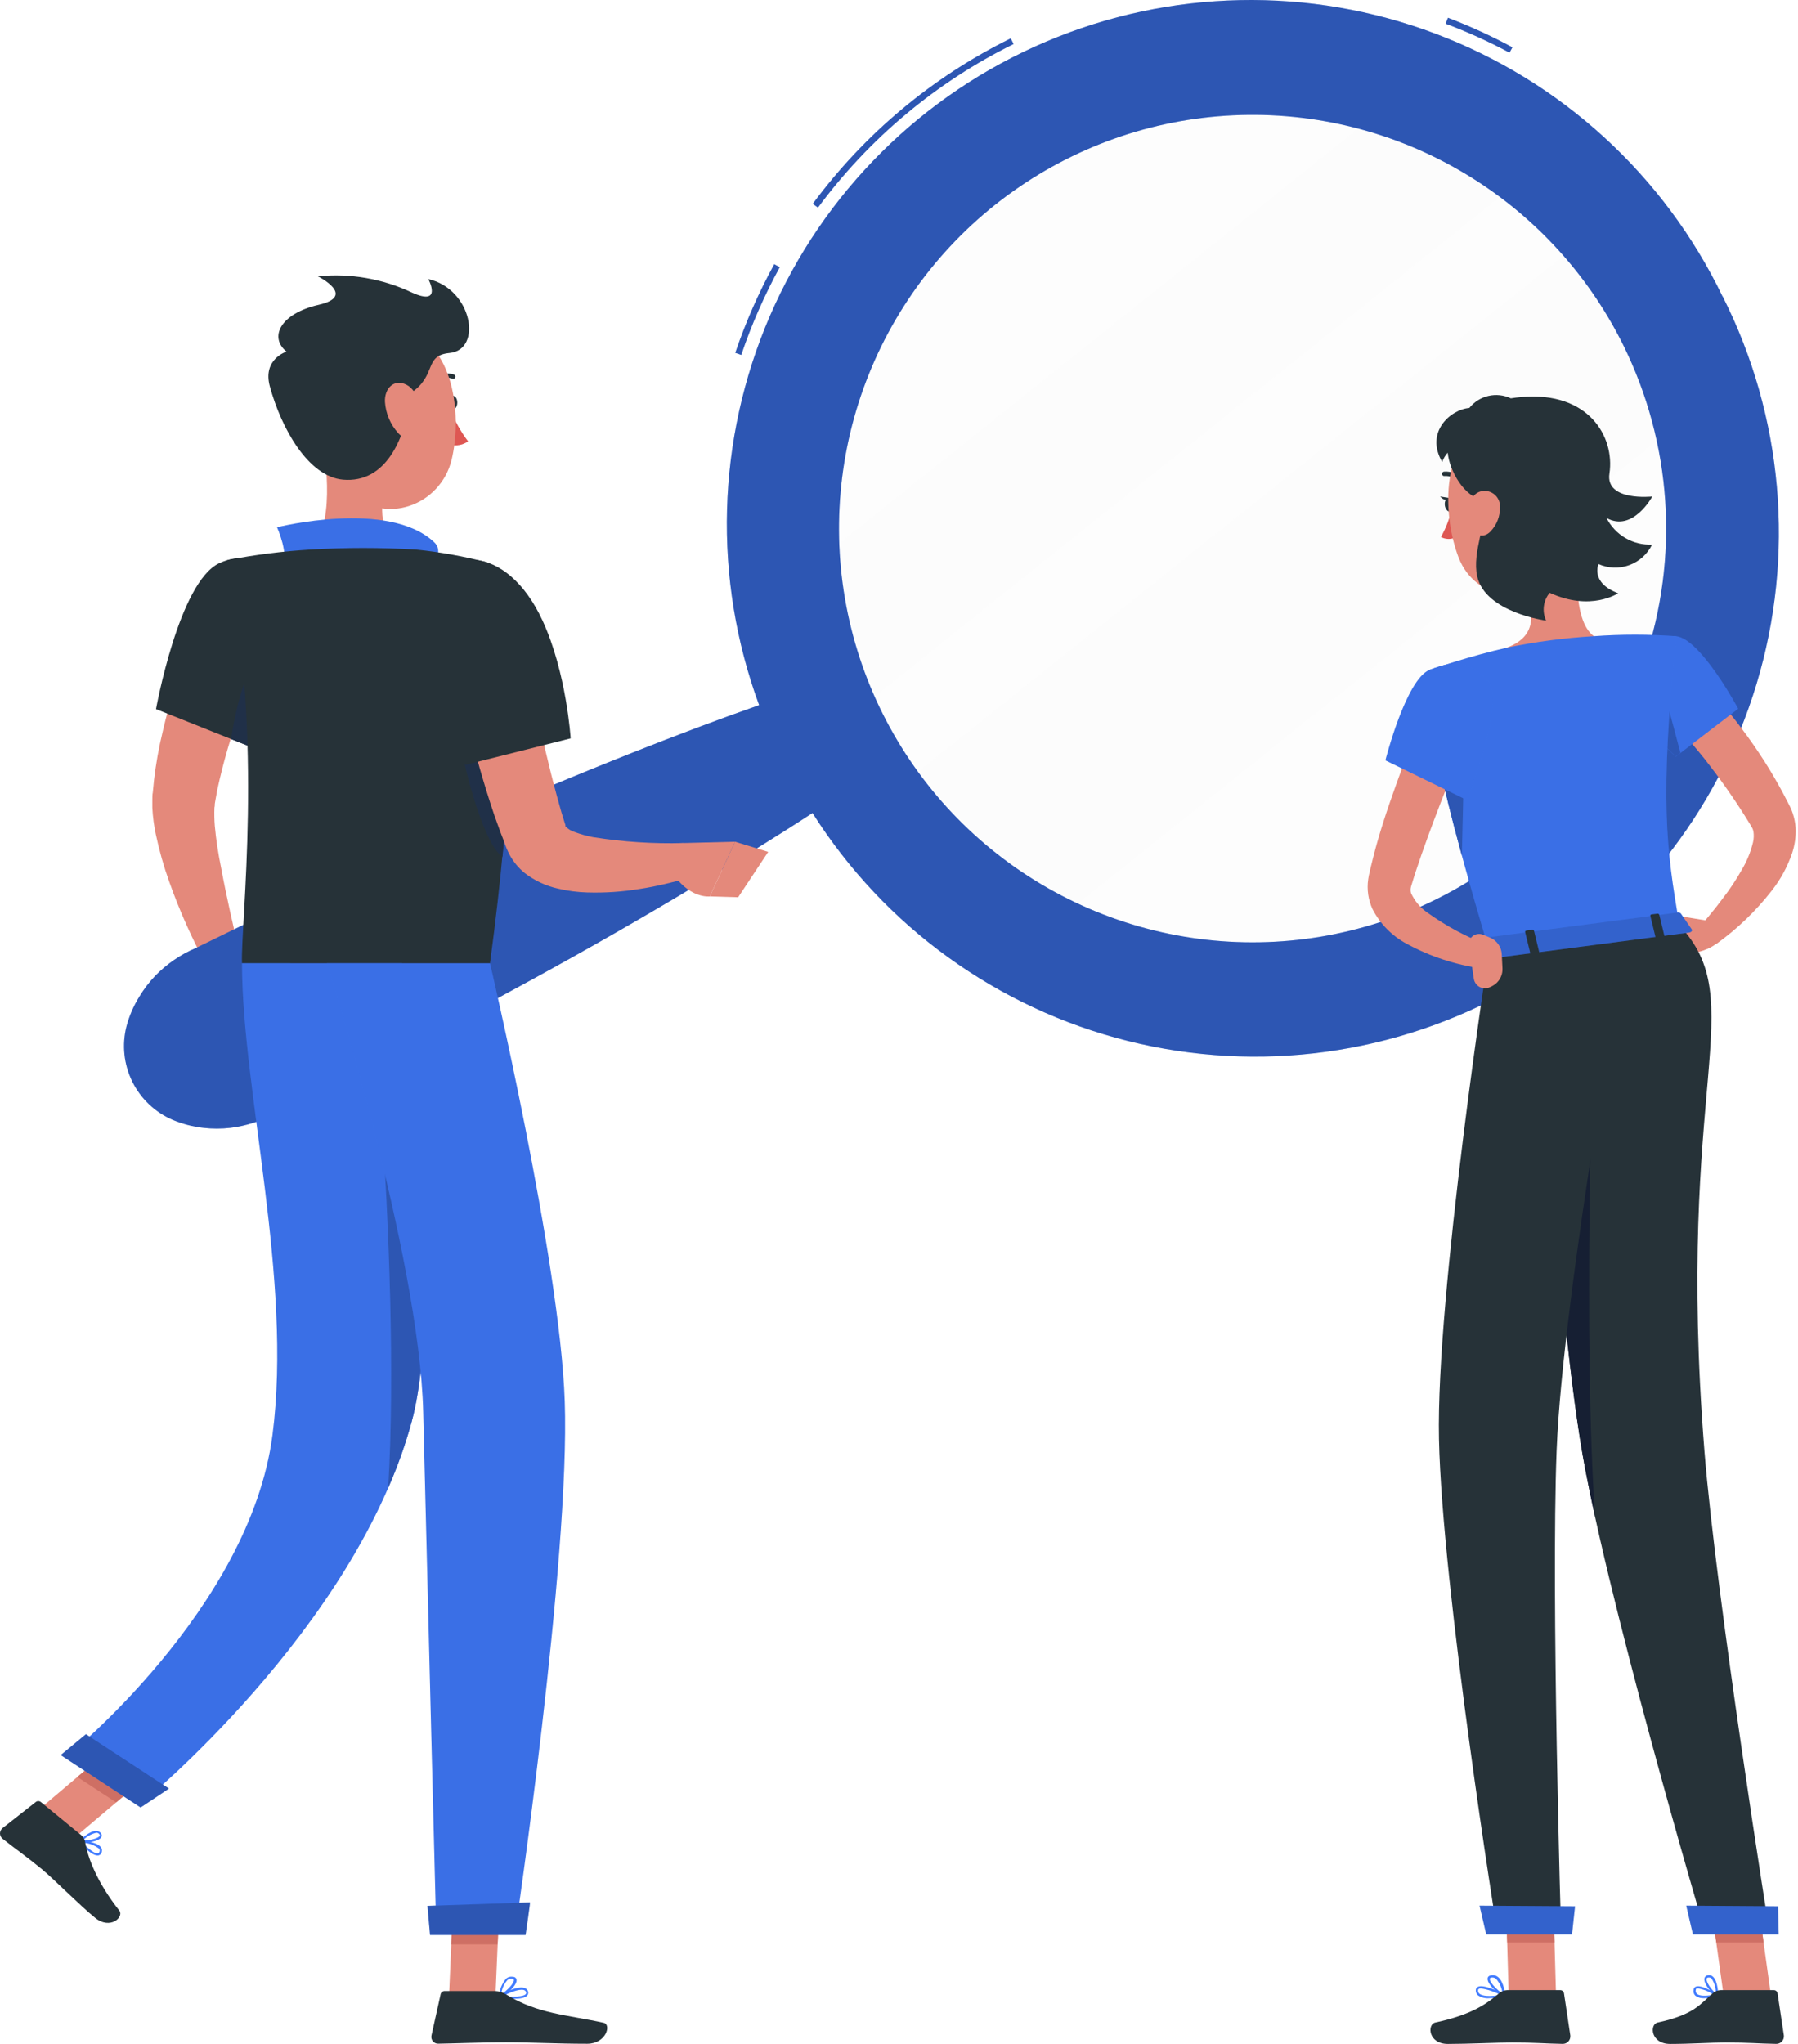 <svg width="264" height="300" viewBox="0 0 264 300" fill="none" xmlns="http://www.w3.org/2000/svg">
    <path d="M40.234 92.18C39.418 94.034 38.519 96.035 37.732 97.99C36.944 99.946 36.129 101.957 35.415 103.958C33.951 107.861 32.777 111.865 31.903 115.941L31.634 117.423L31.541 117.979C31.541 118.137 31.541 118.341 31.486 118.526C31.451 119.428 31.469 120.332 31.541 121.232C31.718 123.187 32.033 125.282 32.468 127.376C33.246 131.574 34.238 135.901 35.248 140.164L30.494 142.018C28.278 137.978 26.391 133.766 24.851 129.424C24.039 127.164 23.383 124.851 22.886 122.501C22.608 121.202 22.434 119.881 22.367 118.554V117.432C22.367 117.034 22.367 116.589 22.432 116.33L22.617 114.476C22.894 112.089 23.318 109.722 23.887 107.387C24.406 105.07 25.073 102.819 25.74 100.595C26.408 98.37 27.242 96.183 28.122 94.034C28.558 92.959 29.049 91.893 29.475 90.827C29.901 89.761 30.402 88.742 30.995 87.602L40.234 92.18Z" fill="#E4897B"/>
    <path d="M34.998 138.913L38.612 142.444L30.726 146.151C30.726 146.151 28.817 142.805 30.142 139.784L34.998 138.913Z" fill="#E4897B"/>
    <path d="M41.532 147.698L34.869 150.423L30.736 146.114L38.613 142.444L41.532 147.698Z" fill="#E4897B"/>
    <path opacity="0.4" d="M176.504 143.899C163.392 142.427 151.011 137.1 140.926 128.592C130.841 120.085 123.505 108.778 119.845 96.101C116.185 83.425 116.366 69.948 120.364 57.374C124.362 44.8 131.999 33.694 142.308 25.46C152.618 17.226 165.137 12.233 178.284 11.113C191.43 9.993 204.614 12.795 216.168 19.167C227.722 25.538 237.127 35.192 243.195 46.908C249.263 58.624 251.721 71.876 250.259 84.989C249.287 93.701 246.608 102.136 242.375 109.813C238.142 117.489 232.438 124.256 225.588 129.727C218.739 135.198 210.878 139.265 202.456 141.697C194.034 144.129 185.215 144.877 176.504 143.899Z" fill="#FAFAFA"/>
    <path opacity="0.4" d="M225.045 25.023L123.572 106.099C123.146 105.172 122.729 104.246 122.34 103.319C119.796 97.268 118.169 90.871 117.512 84.34L205.158 14.31C212.354 16.71 219.082 20.335 225.045 25.023Z" fill="#FAFAFA"/>
    <path opacity="0.4" d="M248.463 60.543L153.06 136.763C143.996 132.039 136.142 125.291 130.105 117.043L234.275 33.808C240.99 41.515 245.844 50.662 248.463 60.543Z" fill="#FAFAFA"/>
    <path d="M108.837 52.092L107.957 51.795C109.482 47.296 111.398 42.939 113.684 38.775L114.49 39.22C112.234 43.337 110.343 47.644 108.837 52.092ZM120.087 30.462L119.337 29.916C126.952 19.618 136.92 11.291 148.407 5.627L148.824 6.461C137.467 12.066 127.614 20.305 120.087 30.49V30.462ZM221.644 7.731C218.615 6.106 215.482 4.686 212.265 3.477L212.599 2.606C215.848 3.843 219.011 5.292 222.07 6.943L221.644 7.731Z" fill="#407BFF"/>
    <path opacity="0.3" d="M108.837 52.092L107.957 51.795C109.482 47.296 111.398 42.939 113.684 38.775L114.49 39.22C112.234 43.337 110.343 47.644 108.837 52.092ZM120.087 30.462L119.337 29.916C126.952 19.618 136.92 11.291 148.407 5.627L148.824 6.461C137.467 12.066 127.614 20.305 120.087 30.49V30.462ZM221.644 7.731C218.615 6.106 215.482 4.686 212.265 3.477L212.599 2.606C215.848 3.843 219.011 5.292 222.07 6.943L221.644 7.731Z" fill="black"/>
    <path d="M252.92 43.51C244.339 25.713 229.239 11.901 210.75 4.937C192.26 -2.028 171.8 -1.61 153.61 6.103C135.421 13.817 120.897 28.234 113.049 46.366C105.202 64.498 104.633 84.955 111.461 103.495C105.27 105.663 99.154 107.989 93.075 110.39C84.309 113.868 75.622 117.5 67.017 121.288C58.417 125.096 49.854 128.979 41.375 133.038C37.121 135.03 32.924 137.134 28.689 139.173C26.485 140.119 24.489 141.489 22.813 143.204C21.906 144.153 21.108 145.201 20.432 146.327C19.607 147.658 18.983 149.104 18.578 150.617C17.881 153.344 18.183 156.231 19.428 158.755C20.674 161.279 22.782 163.274 25.371 164.379C26.809 164.982 28.325 165.375 29.875 165.546C31.183 165.695 32.505 165.695 33.813 165.546C36.191 165.258 38.49 164.505 40.578 163.332C44.776 161.209 49.002 159.161 53.172 156.984C61.512 152.73 69.852 148.291 78.091 143.788C86.329 139.284 94.576 134.567 102.62 129.73C108.18 126.366 113.796 122.928 119.3 119.332C129.871 136.019 146.455 147.999 165.618 152.791C184.781 157.583 205.052 154.818 222.232 145.071C239.413 135.324 252.184 119.34 257.901 100.433C263.617 81.525 261.84 61.143 252.939 43.51H252.92ZM210.793 132.037C200.023 137.353 187.92 139.356 176.012 137.793C164.104 136.23 152.927 131.171 143.894 123.257C134.861 115.342 128.378 104.926 125.265 93.327C122.151 81.728 122.547 69.466 126.402 58.091C130.257 46.717 137.398 36.741 146.922 29.425C156.446 22.109 167.926 17.781 179.91 16.989C191.894 16.198 203.843 18.977 214.247 24.976C224.652 30.975 233.044 39.924 238.362 50.692C241.894 57.843 243.982 65.62 244.508 73.579C245.034 81.537 243.987 89.522 241.427 97.075C238.867 104.629 234.844 111.605 229.588 117.604C224.331 123.602 217.945 128.507 210.793 132.037Z" fill="#407BFF"/>
    <path opacity="0.3" d="M252.92 43.51C244.339 25.713 229.239 11.901 210.75 4.937C192.26 -2.028 171.8 -1.61 153.61 6.103C135.421 13.817 120.897 28.234 113.049 46.366C105.202 64.498 104.633 84.955 111.461 103.495C105.27 105.663 99.154 107.989 93.075 110.39C84.309 113.868 75.622 117.5 67.017 121.288C58.417 125.096 49.854 128.979 41.375 133.038C37.121 135.03 32.924 137.134 28.689 139.173C26.485 140.119 24.489 141.489 22.813 143.204C21.906 144.153 21.108 145.201 20.432 146.327C19.607 147.658 18.983 149.104 18.578 150.617C17.881 153.344 18.183 156.231 19.428 158.755C20.674 161.279 22.782 163.274 25.371 164.379C26.809 164.982 28.325 165.375 29.875 165.546C31.183 165.695 32.505 165.695 33.813 165.546C36.191 165.258 38.49 164.505 40.578 163.332C44.776 161.209 49.002 159.161 53.172 156.984C61.512 152.73 69.852 148.291 78.091 143.788C86.329 139.284 94.576 134.567 102.62 129.73C108.18 126.366 113.796 122.928 119.3 119.332C129.871 136.019 146.455 147.999 165.618 152.791C184.781 157.583 205.052 154.818 222.232 145.071C239.413 135.324 252.184 119.34 257.901 100.433C263.617 81.525 261.84 61.143 252.939 43.51H252.92ZM210.793 132.037C200.023 137.353 187.92 139.356 176.012 137.793C164.104 136.23 152.927 131.171 143.894 123.257C134.861 115.342 128.378 104.926 125.265 93.327C122.151 81.728 122.547 69.466 126.402 58.091C130.257 46.717 137.398 36.741 146.922 29.425C156.446 22.109 167.926 17.781 179.91 16.989C191.894 16.198 203.843 18.977 214.247 24.976C224.652 30.975 233.044 39.924 238.362 50.692C241.894 57.843 243.982 65.62 244.508 73.579C245.034 81.537 243.987 89.522 241.427 97.075C238.867 104.629 234.844 111.605 229.588 117.604C224.331 123.602 217.945 128.507 210.793 132.037Z" fill="black"/>
    <path d="M65.848 59.088C65.848 59.635 66.135 60.08 66.496 60.08C66.858 60.08 67.145 59.635 67.145 59.088C67.145 58.541 66.858 58.096 66.496 58.096C66.135 58.096 65.848 58.578 65.848 59.088Z" fill="#263238"/>
    <path d="M66.107 60.08C66.763 61.758 67.646 63.339 68.73 64.778C68.355 65.046 67.926 65.229 67.473 65.314C67.02 65.399 66.554 65.383 66.107 65.269V60.08Z" fill="#DE5753"/>
    <path d="M63.93 56.039C63.879 56.039 63.828 56.028 63.781 56.005C63.735 55.983 63.694 55.95 63.662 55.909C63.613 55.839 63.594 55.752 63.608 55.668C63.622 55.583 63.667 55.507 63.736 55.455C64.144 55.146 64.621 54.94 65.126 54.854C65.631 54.769 66.149 54.806 66.636 54.964C66.68 54.976 66.721 54.997 66.756 55.026C66.791 55.054 66.82 55.09 66.84 55.131C66.861 55.171 66.873 55.215 66.875 55.261C66.877 55.306 66.87 55.351 66.854 55.394C66.838 55.436 66.812 55.474 66.78 55.506C66.748 55.538 66.71 55.563 66.668 55.58C66.625 55.596 66.58 55.603 66.535 55.601C66.489 55.599 66.445 55.587 66.405 55.566C66.018 55.448 65.608 55.424 65.209 55.496C64.811 55.569 64.436 55.736 64.116 55.983C64.061 56.02 63.996 56.039 63.93 56.039Z" fill="#263238"/>
    <path d="M47.13 63.212C48.057 68.188 49.076 77.316 45.592 80.643C45.592 80.643 46.954 85.693 56.212 85.693C66.405 85.693 61.068 80.643 61.068 80.643C55.507 79.308 55.665 75.194 56.629 71.32L47.13 63.212Z" fill="#E4897B"/>
    <path d="M41.43 83.265C42.533 81.551 40.68 77.39 40.68 77.39C40.68 77.39 57.064 73.266 63.764 79.596C65.154 80.902 63.615 82.83 63.615 82.83L41.43 83.265Z" fill="#407BFF"/>
    <path opacity="0.1" d="M41.43 83.265C42.533 81.551 40.68 77.39 40.68 77.39C40.68 77.39 57.064 73.266 63.764 79.596C65.154 80.902 63.615 82.83 63.615 82.83L41.43 83.265Z" fill="black"/>
    <path d="M14.324 272.338C13.462 272.338 12.081 270.902 11.673 270.364C11.656 270.338 11.646 270.308 11.646 270.276C11.646 270.245 11.656 270.214 11.673 270.188C11.688 270.162 11.71 270.141 11.736 270.126C11.762 270.112 11.792 270.104 11.822 270.105C11.924 270.105 14.194 270.309 14.815 271.115C14.882 271.2 14.931 271.299 14.956 271.404C14.982 271.51 14.984 271.62 14.963 271.727C14.955 271.865 14.904 271.997 14.818 272.104C14.732 272.212 14.614 272.291 14.481 272.329L14.324 272.338ZM12.174 270.485C12.85 271.263 13.934 272.144 14.398 272.032C14.398 272.032 14.583 271.986 14.639 271.69C14.651 271.628 14.649 271.564 14.633 271.503C14.617 271.442 14.587 271.385 14.546 271.337C13.86 270.817 13.034 270.514 12.174 270.466V270.485Z" fill="#407BFF"/>
    <path d="M12.277 270.466C12.111 270.483 11.943 270.483 11.777 270.466C11.747 270.464 11.719 270.453 11.696 270.435C11.673 270.417 11.656 270.392 11.647 270.364C11.634 270.338 11.627 270.31 11.627 270.281C11.627 270.252 11.634 270.223 11.647 270.198C11.712 270.142 13.074 268.724 14.102 268.724C14.226 268.721 14.348 268.745 14.461 268.793C14.575 268.84 14.677 268.912 14.761 269.002C14.853 269.079 14.916 269.186 14.939 269.304C14.963 269.422 14.946 269.544 14.89 269.651C14.621 270.17 13.204 270.466 12.277 270.466ZM12.156 270.142C13.083 270.142 14.427 269.855 14.649 269.447C14.649 269.447 14.714 269.326 14.566 269.178C14.512 269.12 14.446 269.073 14.372 269.043C14.299 269.013 14.219 268.999 14.14 269.002C13.38 269.176 12.69 269.573 12.156 270.142Z" fill="#407BFF"/>
    <path d="M75.477 293.374C74.774 293.369 74.074 293.304 73.382 293.18C73.348 293.173 73.317 293.155 73.295 293.127C73.273 293.1 73.261 293.066 73.262 293.031C73.257 292.999 73.261 292.966 73.274 292.937C73.287 292.907 73.309 292.882 73.336 292.864C73.438 292.809 75.81 291.447 76.95 291.762C77.056 291.786 77.156 291.831 77.243 291.895C77.331 291.958 77.404 292.039 77.46 292.132C77.532 292.235 77.571 292.358 77.571 292.485C77.571 292.611 77.532 292.734 77.46 292.837C77.191 293.254 76.348 293.374 75.477 293.374ZM73.911 292.939C75.171 293.124 76.894 293.115 77.21 292.67C77.256 292.614 77.293 292.512 77.21 292.318C77.139 292.202 77.026 292.119 76.894 292.086C76.172 291.901 74.735 292.512 73.911 292.939Z" fill="#407BFF"/>
    <path d="M73.419 293.189C73.389 293.198 73.357 293.198 73.326 293.189C73.301 293.172 73.281 293.148 73.269 293.12C73.257 293.092 73.255 293.061 73.261 293.031C73.324 292.067 73.695 291.148 74.318 290.409C74.444 290.3 74.592 290.22 74.752 290.173C74.912 290.127 75.08 290.116 75.245 290.14C75.689 290.14 75.819 290.409 75.847 290.585C75.967 291.354 74.346 292.827 73.521 293.198L73.419 293.189ZM75.078 290.409C74.874 290.407 74.676 290.48 74.522 290.613C73.998 291.198 73.673 291.935 73.595 292.716C74.429 292.207 75.541 291.057 75.448 290.594C75.448 290.594 75.448 290.437 75.133 290.409H75.078Z" fill="#407BFF"/>
    <path d="M65.932 293.022H72.743L73.419 277.259H66.608L65.932 293.022Z" fill="#E4897B"/>
    <path d="M5.279 265.963L10.969 269.688L23.535 259.077L17.836 255.343L5.279 265.963Z" fill="#E4897B"/>
    <path d="M11.906 269.336L5.993 264.489C5.889 264.403 5.758 264.356 5.623 264.356C5.487 264.356 5.356 264.403 5.252 264.489L0.378 268.316C0.26 268.41 0.165 268.529 0.099 268.665C0.034 268.8 0 268.949 0 269.099C0 269.25 0.034 269.399 0.099 269.534C0.165 269.67 0.26 269.789 0.378 269.883C2.472 271.541 3.575 272.246 6.179 274.377C7.782 275.684 11.739 279.687 13.972 281.494C16.205 283.301 18.253 281.355 17.512 280.419C14.185 276.203 12.879 272.598 12.499 270.364C12.433 269.961 12.222 269.595 11.906 269.336Z" fill="#263238"/>
    <path d="M72.696 292.234H65.283C65.148 292.235 65.017 292.281 64.911 292.365C64.805 292.449 64.73 292.566 64.699 292.698L63.355 298.749C63.322 298.896 63.322 299.048 63.355 299.195C63.389 299.341 63.456 299.478 63.551 299.595C63.645 299.712 63.766 299.806 63.902 299.87C64.038 299.934 64.187 299.965 64.338 299.963C67.016 299.917 70.889 299.759 74.263 299.759C78.201 299.759 81.611 299.972 86.226 299.972C89.006 299.972 89.803 297.146 88.626 296.896C83.307 295.728 78.952 295.608 74.355 292.763C73.862 292.436 73.288 292.253 72.696 292.234Z" fill="#263238"/>
    <path d="M32.173 82.672C26.27 85.452 22.906 104.079 22.906 104.079L37.335 109.834C39.447 104.677 41.154 99.363 42.441 93.941C44.424 85.36 38.215 79.799 32.173 82.672Z" fill="#263238"/>
    <path d="M39.826 93.172C36.259 96.786 34.628 103.866 33.914 108.471L37.371 109.852C39.423 104.842 41.095 99.684 42.375 94.423C42.069 92.458 41.309 91.671 39.826 93.172Z" fill="#203048"/>
    <path d="M71.538 82.543C71.538 82.543 78.784 90.734 71.945 141.387H35.536C35.285 135.827 38.798 108.536 33.404 82.2C37.428 81.419 41.499 80.906 45.59 80.661C50.744 80.355 55.912 80.355 61.066 80.661C64.6 81.017 68.101 81.646 71.538 82.543Z" fill="#263238"/>
    <path d="M74.866 102.207L68.731 91.633C67.547 96.567 67.063 101.642 67.294 106.711C67.461 110.343 70.788 123.799 73.781 125.763C74.576 117.937 74.938 110.073 74.866 102.207Z" fill="#203048"/>
    <path d="M75.717 89.78C76.644 94.284 77.57 98.899 78.562 103.421C79.554 107.943 80.582 112.484 81.778 116.867C82.084 117.951 82.371 119.063 82.704 120.101L82.955 120.898L83.075 121.297V121.25C83.01 121.167 82.936 121.158 82.992 121.25C83.373 121.666 83.859 121.971 84.4 122.131C85.276 122.457 86.178 122.708 87.097 122.881C91.478 123.576 95.914 123.864 100.349 123.743L101.229 128.784C99.987 129.183 98.829 129.47 97.606 129.757C96.382 130.045 95.178 130.286 93.945 130.471C91.395 130.896 88.81 131.069 86.226 130.99C84.79 130.951 83.361 130.765 81.963 130.434C80.185 130.045 78.515 129.27 77.07 128.164C76.126 127.402 75.348 126.456 74.781 125.383C74.633 125.105 74.503 124.79 74.383 124.522L74.216 124.086L73.873 123.159C73.4 121.983 73.011 120.824 72.585 119.666C71.019 115.032 69.712 110.353 68.563 105.682C67.414 101.011 66.422 96.35 65.598 91.559L75.717 89.78Z" fill="#E4897B"/>
    <path d="M62.447 87.51C60.529 93.728 68.304 112.271 68.304 112.271L83.789 108.379C83.789 108.379 83.196 98.741 79.665 91.096C74.346 79.568 64.745 80.05 62.447 87.51Z" fill="#263238"/>
    <path d="M100.219 123.743L107.929 123.549L104.222 131.574C104.222 131.574 101.08 131.991 98.504 127.756L95.789 124.512L98.912 123.891C99.342 123.801 99.779 123.751 100.219 123.743Z" fill="#E4897B"/>
    <path d="M112.795 125.041L108.383 131.694L104.223 131.574L107.929 123.549L112.795 125.041Z" fill="#E4897B"/>
    <path d="M73.419 277.259L73.067 285.386H66.256L66.608 277.259H73.419Z" fill="#CE6F64"/>
    <path d="M17.837 255.343L23.536 259.077L17.049 264.545L11.359 260.82L17.837 255.343Z" fill="#CE6F64"/>
    <path d="M47.554 57.911C47.962 64.648 47.86 68.624 51.261 72.08C56.377 77.297 64.707 74.212 66.32 67.447C67.775 61.386 66.867 51.378 60.269 48.691C58.813 48.103 57.231 47.895 55.673 48.086C54.115 48.277 52.631 48.86 51.36 49.782C50.089 50.704 49.073 51.933 48.407 53.355C47.742 54.777 47.448 56.345 47.554 57.911Z" fill="#E4897B"/>
    <path d="M39.623 56.725C41.3 62.869 45.248 69.949 50.354 70.403C56.692 70.959 59.556 64.407 60.39 57.642C64.189 55.038 62.197 52.175 66.005 51.813C70.898 51.35 69.332 42.398 62.892 40.962C62.892 40.962 65.051 44.993 60.52 42.954C56.21 40.906 51.422 40.076 46.675 40.554C46.675 40.554 52.457 43.445 46.804 44.733C41.152 46.022 39.465 49.506 42.069 51.61C42.069 51.619 38.52 52.685 39.623 56.725Z" fill="#263238"/>
    <path d="M56.527 59.032C56.651 60.707 57.325 62.294 58.445 63.545C59.928 65.186 61.475 64.166 61.735 62.174C61.975 60.385 61.484 57.374 59.668 56.465C57.852 55.557 56.406 57.012 56.527 59.032Z" fill="#E4897B"/>
    <path d="M59.027 141.387C59.027 141.387 65.662 189.436 60.436 208.693C52.151 239.181 20.477 264.915 20.477 264.915L9.736 257.873C9.736 257.873 36.712 236.142 40.011 210.611C42.977 187.694 35.535 159.977 35.535 141.378L59.027 141.387Z" fill="#407BFF"/>
    <path opacity="0.1" d="M59.027 141.387C59.027 141.387 65.662 189.436 60.436 208.693C52.151 239.181 20.477 264.915 20.477 264.915L9.736 257.873C9.736 257.873 36.712 236.142 40.011 210.611C42.977 187.694 35.535 159.977 35.535 141.378L59.027 141.387Z" fill="black"/>
    <path d="M61.771 168.855C60.005 166.831 58.06 164.97 55.961 163.294C57.092 178.891 58.018 201.993 56.99 218.405C58.373 215.259 59.525 212.016 60.437 208.702C62.985 199.296 62.717 183.051 61.771 168.855Z" fill="#407BFF"/>
    <path opacity="0.3" d="M61.771 168.855C60.005 166.831 58.06 164.97 55.961 163.294C57.092 178.891 58.018 201.993 56.99 218.405C58.373 215.259 59.525 212.016 60.437 208.702C62.985 199.296 62.717 183.051 61.771 168.855Z" fill="black"/>
    <path d="M24.805 262.515C24.851 262.515 20.644 265.295 20.644 265.295L8.912 257.604L12.619 254.536L24.805 262.515Z" fill="#407BFF"/>
    <path opacity="0.3" d="M24.805 262.515C24.851 262.515 20.644 265.295 20.644 265.295L8.912 257.604L12.619 254.536L24.805 262.515Z" fill="black"/>
    <path d="M71.946 141.387C71.946 141.387 82.195 184.849 82.918 205.616C83.734 228.895 75.607 283.811 75.607 283.811H64.069C64.069 283.811 62.651 228.469 62.142 207.266C61.577 184.145 48.01 141.387 48.01 141.387H71.946Z" fill="#407BFF"/>
    <path opacity="0.1" d="M71.946 141.387C71.946 141.387 82.195 184.849 82.918 205.616C83.734 228.895 75.607 283.811 75.607 283.811H64.069C64.069 283.811 62.651 228.469 62.142 207.266C61.577 184.145 48.01 141.387 48.01 141.387H71.946Z" fill="black"/>
    <path d="M77.82 279.224C77.876 279.224 77.172 284.005 77.172 284.005H63.142L62.762 279.733L77.82 279.224Z" fill="#407BFF"/>
    <path opacity="0.3" d="M77.82 279.224C77.876 279.224 77.172 284.005 77.172 284.005H63.142L62.762 279.733L77.82 279.224Z" fill="black"/>
    <path d="M249.332 99.621C250.12 100.363 250.741 100.993 251.39 101.697C252.038 102.402 252.65 103.087 253.243 103.801C254.448 105.219 255.578 106.711 256.672 108.212C258.856 111.223 260.799 114.403 262.482 117.72L262.825 118.396C262.992 118.724 263.132 119.065 263.242 119.416C263.466 120.094 263.603 120.797 263.65 121.51C263.71 122.766 263.537 124.023 263.14 125.217C262.463 127.199 261.458 129.054 260.165 130.703C257.837 133.693 255.09 136.333 252.011 138.543L249.703 135.892C250.787 134.623 251.918 133.26 252.928 131.898C253.956 130.578 254.885 129.184 255.708 127.728C256.477 126.457 257.046 125.076 257.395 123.632C257.514 123.116 257.536 122.581 257.459 122.057C257.426 121.88 257.37 121.709 257.293 121.547C257.258 121.476 257.218 121.408 257.172 121.343L256.876 120.843C255.088 117.929 253.149 115.111 251.065 112.401C250.037 111.038 248.934 109.732 247.822 108.444C247.275 107.795 246.71 107.165 246.145 106.535C245.579 105.904 244.968 105.274 244.477 104.783L249.332 99.621Z" fill="#E4897B"/>
    <path d="M250.592 135.114L243.67 133.983L247.293 140.044C247.293 140.044 251.751 139.886 253.02 137.264L250.592 135.114Z" fill="#E4897B"/>
    <path d="M238.555 136.782L241.854 141.702L247.293 140.044L243.67 133.983L238.555 136.782Z" fill="#E4897B"/>
    <path d="M250.26 293.291C249.789 293.331 249.32 293.203 248.935 292.929C248.819 292.82 248.733 292.682 248.686 292.529C248.639 292.377 248.632 292.214 248.666 292.058C248.673 291.959 248.706 291.863 248.763 291.781C248.821 291.7 248.899 291.635 248.99 291.595C249.796 291.234 251.909 292.586 252.15 292.744C252.178 292.761 252.199 292.786 252.211 292.817C252.222 292.847 252.224 292.88 252.215 292.911C252.212 292.943 252.198 292.972 252.176 292.996C252.155 293.019 252.126 293.035 252.095 293.041C251.494 293.193 250.879 293.277 250.26 293.291ZM249.333 291.854C249.266 291.844 249.197 291.844 249.129 291.854C249.088 291.873 249.054 291.903 249.029 291.941C249.005 291.979 248.991 292.023 248.99 292.068C248.966 292.171 248.968 292.279 248.997 292.381C249.027 292.483 249.082 292.576 249.157 292.651C249.509 292.966 250.417 293.013 251.631 292.772C250.936 292.312 250.154 292 249.333 291.854Z" fill="#407BFF"/>
    <path d="M252.113 293.031H252.029C251.372 292.651 250.102 291.178 250.26 290.372C250.289 290.245 250.36 290.131 250.46 290.047C250.56 289.964 250.685 289.915 250.816 289.908C250.941 289.89 251.068 289.901 251.189 289.939C251.309 289.978 251.419 290.043 251.511 290.131C252.27 290.798 252.28 292.8 252.28 292.911C252.278 292.939 252.269 292.966 252.255 292.99C252.24 293.015 252.22 293.035 252.196 293.05L252.113 293.031ZM250.927 290.251H250.853C250.649 290.251 250.602 290.362 250.584 290.446C250.491 290.918 251.279 292.049 251.937 292.577C251.953 291.8 251.73 291.036 251.297 290.39C251.242 290.338 251.176 290.299 251.104 290.275C251.032 290.251 250.956 290.243 250.88 290.251H250.927Z" fill="#407BFF"/>
    <path d="M218.678 293.291C218.087 293.347 217.494 293.196 217.001 292.864C216.89 292.766 216.804 292.642 216.751 292.503C216.698 292.365 216.679 292.215 216.695 292.067C216.701 291.977 216.73 291.89 216.779 291.814C216.827 291.738 216.894 291.675 216.973 291.632C217.835 291.15 220.597 292.559 220.912 292.735C220.941 292.753 220.964 292.78 220.978 292.811C220.993 292.842 220.999 292.877 220.995 292.911C220.99 292.943 220.974 292.973 220.951 292.996C220.928 293.02 220.898 293.035 220.865 293.04C220.146 293.193 219.414 293.277 218.678 293.291ZM217.446 291.854C217.34 291.847 217.234 291.87 217.14 291.919C217.107 291.935 217.079 291.96 217.059 291.991C217.039 292.022 217.029 292.058 217.029 292.095C217.015 292.192 217.024 292.29 217.056 292.382C217.089 292.474 217.143 292.557 217.214 292.623C217.641 293.003 218.78 293.068 220.319 292.809C219.422 292.331 218.45 292.008 217.446 291.854Z" fill="#407BFF"/>
    <path d="M220.837 293.031H220.762C219.938 292.661 218.297 291.178 218.427 290.372C218.427 290.186 218.594 289.955 219.048 289.908C219.214 289.891 219.382 289.907 219.541 289.956C219.7 290.006 219.848 290.087 219.975 290.196C220.846 290.918 221.013 292.79 221.013 292.874C221.016 292.902 221.012 292.931 221.001 292.957C220.989 292.983 220.971 293.006 220.948 293.022C220.913 293.037 220.874 293.04 220.837 293.031ZM219.178 290.251H219.076C218.779 290.251 218.761 290.4 218.752 290.437C218.677 290.909 219.789 292.086 220.605 292.596C220.524 291.804 220.201 291.056 219.678 290.455C219.538 290.335 219.362 290.264 219.178 290.251Z" fill="#407BFF"/>
    <path d="M231.79 78.317C231.521 82.505 230.799 91.013 234.014 93.366C234.014 93.366 233.43 97.657 225.841 98.658C217.501 99.742 221.309 95.034 221.309 95.034C225.73 93.348 225.164 89.984 223.96 86.907L231.79 78.317Z" fill="#E4897B"/>
    <path d="M214.526 70.912C214.48 70.913 214.434 70.903 214.393 70.883C214.351 70.864 214.314 70.836 214.285 70.801C214.02 70.487 213.685 70.239 213.306 70.078C212.928 69.917 212.517 69.848 212.107 69.875C212.064 69.883 212.019 69.882 211.976 69.872C211.933 69.862 211.893 69.843 211.857 69.817C211.822 69.791 211.792 69.758 211.769 69.72C211.747 69.682 211.733 69.64 211.727 69.597C211.716 69.51 211.741 69.422 211.795 69.352C211.848 69.283 211.927 69.237 212.014 69.226C212.538 69.182 213.064 69.265 213.548 69.468C214.032 69.671 214.46 69.989 214.794 70.394C214.835 70.442 214.86 70.501 214.868 70.563C214.877 70.625 214.867 70.689 214.841 70.746C214.815 70.803 214.773 70.851 214.721 70.886C214.668 70.92 214.607 70.939 214.544 70.94L214.526 70.912Z" fill="#263238"/>
    <path d="M213.081 75.018C212.752 76.347 212.244 77.625 211.57 78.817C211.88 78.984 212.222 79.08 212.573 79.099C212.923 79.118 213.274 79.06 213.6 78.928L213.081 75.018Z" fill="#DE5753"/>
    <path d="M213.451 73.998C213.525 74.554 213.293 75.036 212.932 75.092C212.57 75.147 212.209 74.721 212.144 74.165C212.079 73.609 212.302 73.127 212.663 73.081C213.024 73.035 213.386 73.405 213.451 73.998Z" fill="#263238"/>
    <path d="M212.83 73.09L211.449 72.877C211.449 72.877 212.265 73.832 212.83 73.09Z" fill="#263238"/>
    <path d="M228.472 292.883H221.522L221.059 276.805H228.009L228.472 292.883Z" fill="#E4897B"/>
    <path d="M260.027 292.883H253.077L250.844 276.805H257.794L260.027 292.883Z" fill="#E4897B"/>
    <path d="M252.65 292.105H260.452C260.585 292.103 260.714 292.151 260.815 292.238C260.916 292.325 260.981 292.445 260.999 292.577L261.926 298.758C261.943 298.914 261.927 299.072 261.878 299.221C261.83 299.37 261.751 299.507 261.646 299.624C261.541 299.74 261.413 299.833 261.269 299.896C261.126 299.959 260.971 299.992 260.814 299.991C258.099 299.944 256.783 299.787 253.354 299.787C251.241 299.787 248.155 300 245.245 300C242.336 300 242.178 297.118 243.392 296.858C248.832 295.691 249.694 294.078 251.519 292.531C251.838 292.266 252.236 292.116 252.65 292.105Z" fill="#263238"/>
    <path d="M221.291 292.105H229.085C229.219 292.103 229.349 292.15 229.451 292.237C229.553 292.324 229.621 292.445 229.641 292.577L230.568 298.758C230.585 298.914 230.568 299.072 230.52 299.221C230.472 299.37 230.393 299.507 230.288 299.624C230.183 299.74 230.054 299.833 229.911 299.896C229.767 299.959 229.612 299.992 229.455 299.991C226.74 299.944 225.424 299.787 221.996 299.787C219.883 299.787 215.509 300 212.599 300C209.689 300 209.532 297.118 210.746 296.858C216.185 295.691 218.326 294.078 220.161 292.531C220.479 292.266 220.877 292.116 221.291 292.105Z" fill="#263238"/>
    <path d="M221.059 276.805L221.3 285.099H228.25L228.009 276.805H221.059Z" fill="#CE6F64"/>
    <path d="M257.794 276.805H250.844L252.002 285.099H258.943L257.794 276.805Z" fill="#CE6F64"/>
    <path d="M231.883 69.643C232.355 76.519 232.698 79.42 229.714 83.377C225.22 89.317 216.676 88.399 214.155 81.801C211.885 75.861 211.495 65.621 217.816 62.026C219.206 61.229 220.777 60.8 222.379 60.781C223.981 60.762 225.562 61.152 226.971 61.915C228.38 62.678 229.571 63.789 230.431 65.141C231.29 66.494 231.79 68.043 231.883 69.643Z" fill="#E4897B"/>
    <path d="M235.886 76.028C239.741 78.178 242.605 72.877 242.605 72.877C242.605 72.877 235.692 73.628 236.313 69.513C237.128 64.055 233.217 57.42 223.413 58.273C222.866 58.319 222.347 58.384 221.838 58.467C220.811 57.981 219.651 57.855 218.544 58.111C217.437 58.366 216.449 58.988 215.74 59.876C212.96 60.107 209.207 63.425 211.755 67.808C211.934 67.305 212.211 66.841 212.571 66.446C212.784 69.013 215.026 73.09 217.825 73.359C218.427 76.871 216.092 80.939 216.898 84.609C218.094 89.9 227.018 91.096 227.018 91.096C226.71 90.435 226.596 89.701 226.687 88.978C226.779 88.254 227.074 87.572 227.537 87.009C233.597 89.789 237.591 87.074 237.591 87.074C233.458 85.536 234.709 82.793 234.709 82.793C236.136 83.426 237.754 83.482 239.221 82.948C240.688 82.414 241.891 81.332 242.577 79.929C241.204 79.994 239.842 79.661 238.654 78.968C237.467 78.276 236.506 77.255 235.886 76.028Z" fill="#263238"/>
    <path d="M220.243 74.415C220.26 75.075 220.145 75.732 219.907 76.347C219.668 76.963 219.31 77.525 218.853 78.002C217.63 79.271 216.129 78.382 215.721 76.76C215.36 75.296 215.564 72.877 217.158 72.21C217.508 72.072 217.888 72.024 218.262 72.07C218.636 72.117 218.993 72.256 219.299 72.475C219.606 72.694 219.853 72.986 220.018 73.325C220.183 73.664 220.26 74.039 220.243 74.415Z" fill="#E4897B"/>
    <path d="M226.018 138.478C226.018 138.478 227.778 184.219 231.967 211.075C235.34 232.778 250.325 283.486 250.325 283.486H259.795C259.795 283.486 251.983 234.511 250.269 213.058C245.932 158.763 257.191 147.105 246.562 135.799L226.018 138.478Z" fill="#263238"/>
    <path d="M233.932 152.943C233.932 152.943 229.651 152.202 227.148 160.357C228.075 175.805 229.66 196.303 231.967 211.075C232.477 214.364 233.255 218.331 234.21 222.677C232.403 196.581 233.932 152.943 233.932 152.943Z" fill="#161F33"/>
    <path d="M218.631 139.441C218.631 139.441 210.829 190.048 211.283 211.223C211.755 233.25 219.827 283.505 219.827 283.505H229.214C229.214 283.505 227.732 234.557 228.556 212.928C229.483 189.344 239.111 136.782 239.111 136.782L218.631 139.441Z" fill="#263238"/>
    <path d="M261.166 283.931H248.572L247.59 279.705L261.073 279.798L261.166 283.931Z" fill="#407BFF"/>
    <path opacity="0.2" d="M261.166 283.931H248.572L247.59 279.705L261.073 279.798L261.166 283.931Z" fill="black"/>
    <path d="M246.089 93.376C249.712 93.728 255.217 104.023 255.217 104.023L246.071 111.038C246.071 111.038 238.499 104.394 239.398 100.659C240.334 96.776 242.614 93.051 246.089 93.376Z" fill="#407BFF"/>
    <path opacity="0.1" d="M246.089 93.376C249.712 93.728 255.217 104.023 255.217 104.023L246.071 111.038C246.071 111.038 238.499 104.394 239.398 100.659C240.334 96.776 242.614 93.051 246.089 93.376Z" fill="black"/>
    <path d="M243.356 97.805C242.432 97.556 241.476 97.45 240.52 97.49C240.034 98.503 239.658 99.566 239.399 100.659C238.472 104.366 246.071 111.038 246.071 111.038L246.747 110.519L243.356 97.805Z" fill="#407BFF"/>
    <path opacity="0.3" d="M243.356 97.805C242.432 97.556 241.476 97.45 240.52 97.49C240.034 98.503 239.658 99.566 239.399 100.659C238.472 104.366 246.071 111.038 246.071 111.038L246.747 110.519L243.356 97.805Z" fill="black"/>
    <path d="M215.527 107.693C212.886 114.374 210.106 121.167 207.891 127.867C207.743 128.293 207.623 128.701 207.493 129.118L207.178 130.147C207.092 130.45 207.092 130.77 207.178 131.073C207.701 132.232 208.531 133.225 209.578 133.946C212.349 135.934 215.367 137.551 218.557 138.756L217.723 142.166C213.799 141.648 210.004 140.411 206.529 138.515C204.39 137.372 202.649 135.608 201.534 133.455C200.894 132.079 200.672 130.545 200.895 129.044C200.916 128.86 200.947 128.678 200.987 128.497L201.08 128.108L201.238 127.404C201.349 126.931 201.46 126.477 201.58 126.014C202.507 122.307 203.693 118.785 204.944 115.292C206.195 111.798 207.502 108.351 208.975 104.913L215.527 107.693Z" fill="#E4897B"/>
    <path d="M209.901 98.315C209.901 98.315 206.769 99.9 218.631 139.441L246.598 135.79C244.634 124.466 243.707 117.451 246.089 93.376C242.078 93.088 238.052 93.088 234.042 93.376C229.772 93.624 225.526 94.181 221.337 95.044C215.971 96.239 209.901 98.315 209.901 98.315Z" fill="#407BFF"/>
    <path opacity="0.1" d="M209.901 98.315C209.901 98.315 206.769 99.9 218.631 139.441L246.598 135.79C244.634 124.466 243.707 117.451 246.089 93.376C242.078 93.088 238.052 93.088 234.042 93.376C229.772 93.624 225.526 94.181 221.337 95.044C215.971 96.239 209.901 98.315 209.901 98.315Z" fill="black"/>
    <path d="M246.803 134.094L248.406 136.42C248.527 136.606 248.323 136.828 248.008 136.874L218.678 140.711C218.428 140.711 218.196 140.646 218.159 140.489L217.585 138.014C217.538 137.847 217.742 137.671 218.02 137.634L246.34 133.928C246.425 133.914 246.512 133.922 246.593 133.951C246.674 133.98 246.746 134.03 246.803 134.094Z" fill="#407BFF"/>
    <path opacity="0.2" d="M246.803 134.094L248.406 136.42C248.527 136.606 248.323 136.828 248.008 136.874L218.678 140.711C218.428 140.711 218.196 140.646 218.159 140.489L217.585 138.014C217.538 137.847 217.742 137.671 218.02 137.634L246.34 133.928C246.425 133.914 246.512 133.922 246.593 133.951C246.674 133.98 246.746 134.03 246.803 134.094Z" fill="black"/>
    <path d="M243.411 137.755L244.17 137.653C244.319 137.653 244.421 137.542 244.402 137.449L243.624 134.243C243.594 134.188 243.547 134.145 243.489 134.121C243.432 134.098 243.368 134.095 243.309 134.113L242.549 134.206C242.391 134.206 242.289 134.317 242.317 134.419L243.095 137.616C243.114 137.718 243.262 137.773 243.411 137.755Z" fill="#263238"/>
    <path d="M225.026 140.127L225.785 140.025C225.934 140.025 226.045 139.914 226.017 139.821L225.239 136.615C225.208 136.561 225.161 136.518 225.104 136.493C225.047 136.468 224.984 136.462 224.924 136.476L224.164 136.578C224.015 136.578 223.904 136.689 223.932 136.782L224.71 139.988C224.729 140.127 224.877 140.183 225.026 140.127Z" fill="#263238"/>
    <path d="M211.209 111.733C211.978 115.31 213.062 119.842 214.647 125.578L214.99 111.038L211.209 111.733Z" fill="#407BFF"/>
    <path opacity="0.3" d="M211.209 111.733C211.978 115.31 213.062 119.842 214.647 125.578L214.99 111.038L211.209 111.733Z" fill="black"/>
    <path d="M209.903 98.315C206.428 99.714 203.416 111.604 203.416 111.604L215.37 117.423C215.37 117.423 221.144 102.883 218.558 100.048C215.973 97.212 213.906 96.712 209.903 98.315Z" fill="#407BFF"/>
    <path opacity="0.1" d="M209.903 98.315C206.428 99.714 203.416 111.604 203.416 111.604L215.37 117.423C215.37 117.423 221.144 102.883 218.558 100.048C215.973 97.212 213.906 96.712 209.903 98.315Z" fill="black"/>
    <path d="M230.818 283.931H218.224L217.242 279.705L231.263 279.798L230.818 283.931Z" fill="#407BFF"/>
    <path opacity="0.2" d="M230.818 283.931H218.224L217.242 279.705L231.263 279.798L230.818 283.931Z" fill="black"/>
    <path d="M218.753 137.606L217.743 137.189C217.494 137.088 217.224 137.055 216.958 137.092C216.693 137.13 216.442 137.237 216.231 137.402C216.02 137.568 215.857 137.786 215.758 138.035C215.659 138.284 215.628 138.555 215.667 138.82L216.399 143.649C216.434 143.89 216.522 144.121 216.658 144.324C216.793 144.528 216.972 144.698 217.181 144.824C217.39 144.95 217.625 145.028 217.868 145.052C218.111 145.077 218.356 145.047 218.586 144.964C218.953 144.831 219.297 144.64 219.605 144.399C219.94 144.121 220.206 143.768 220.379 143.369C220.553 142.97 220.631 142.536 220.606 142.101L220.504 140.099C220.487 139.558 220.311 139.034 220 138.592C219.689 138.149 219.256 137.806 218.753 137.606Z" fill="#E4897B"/>
</svg>
